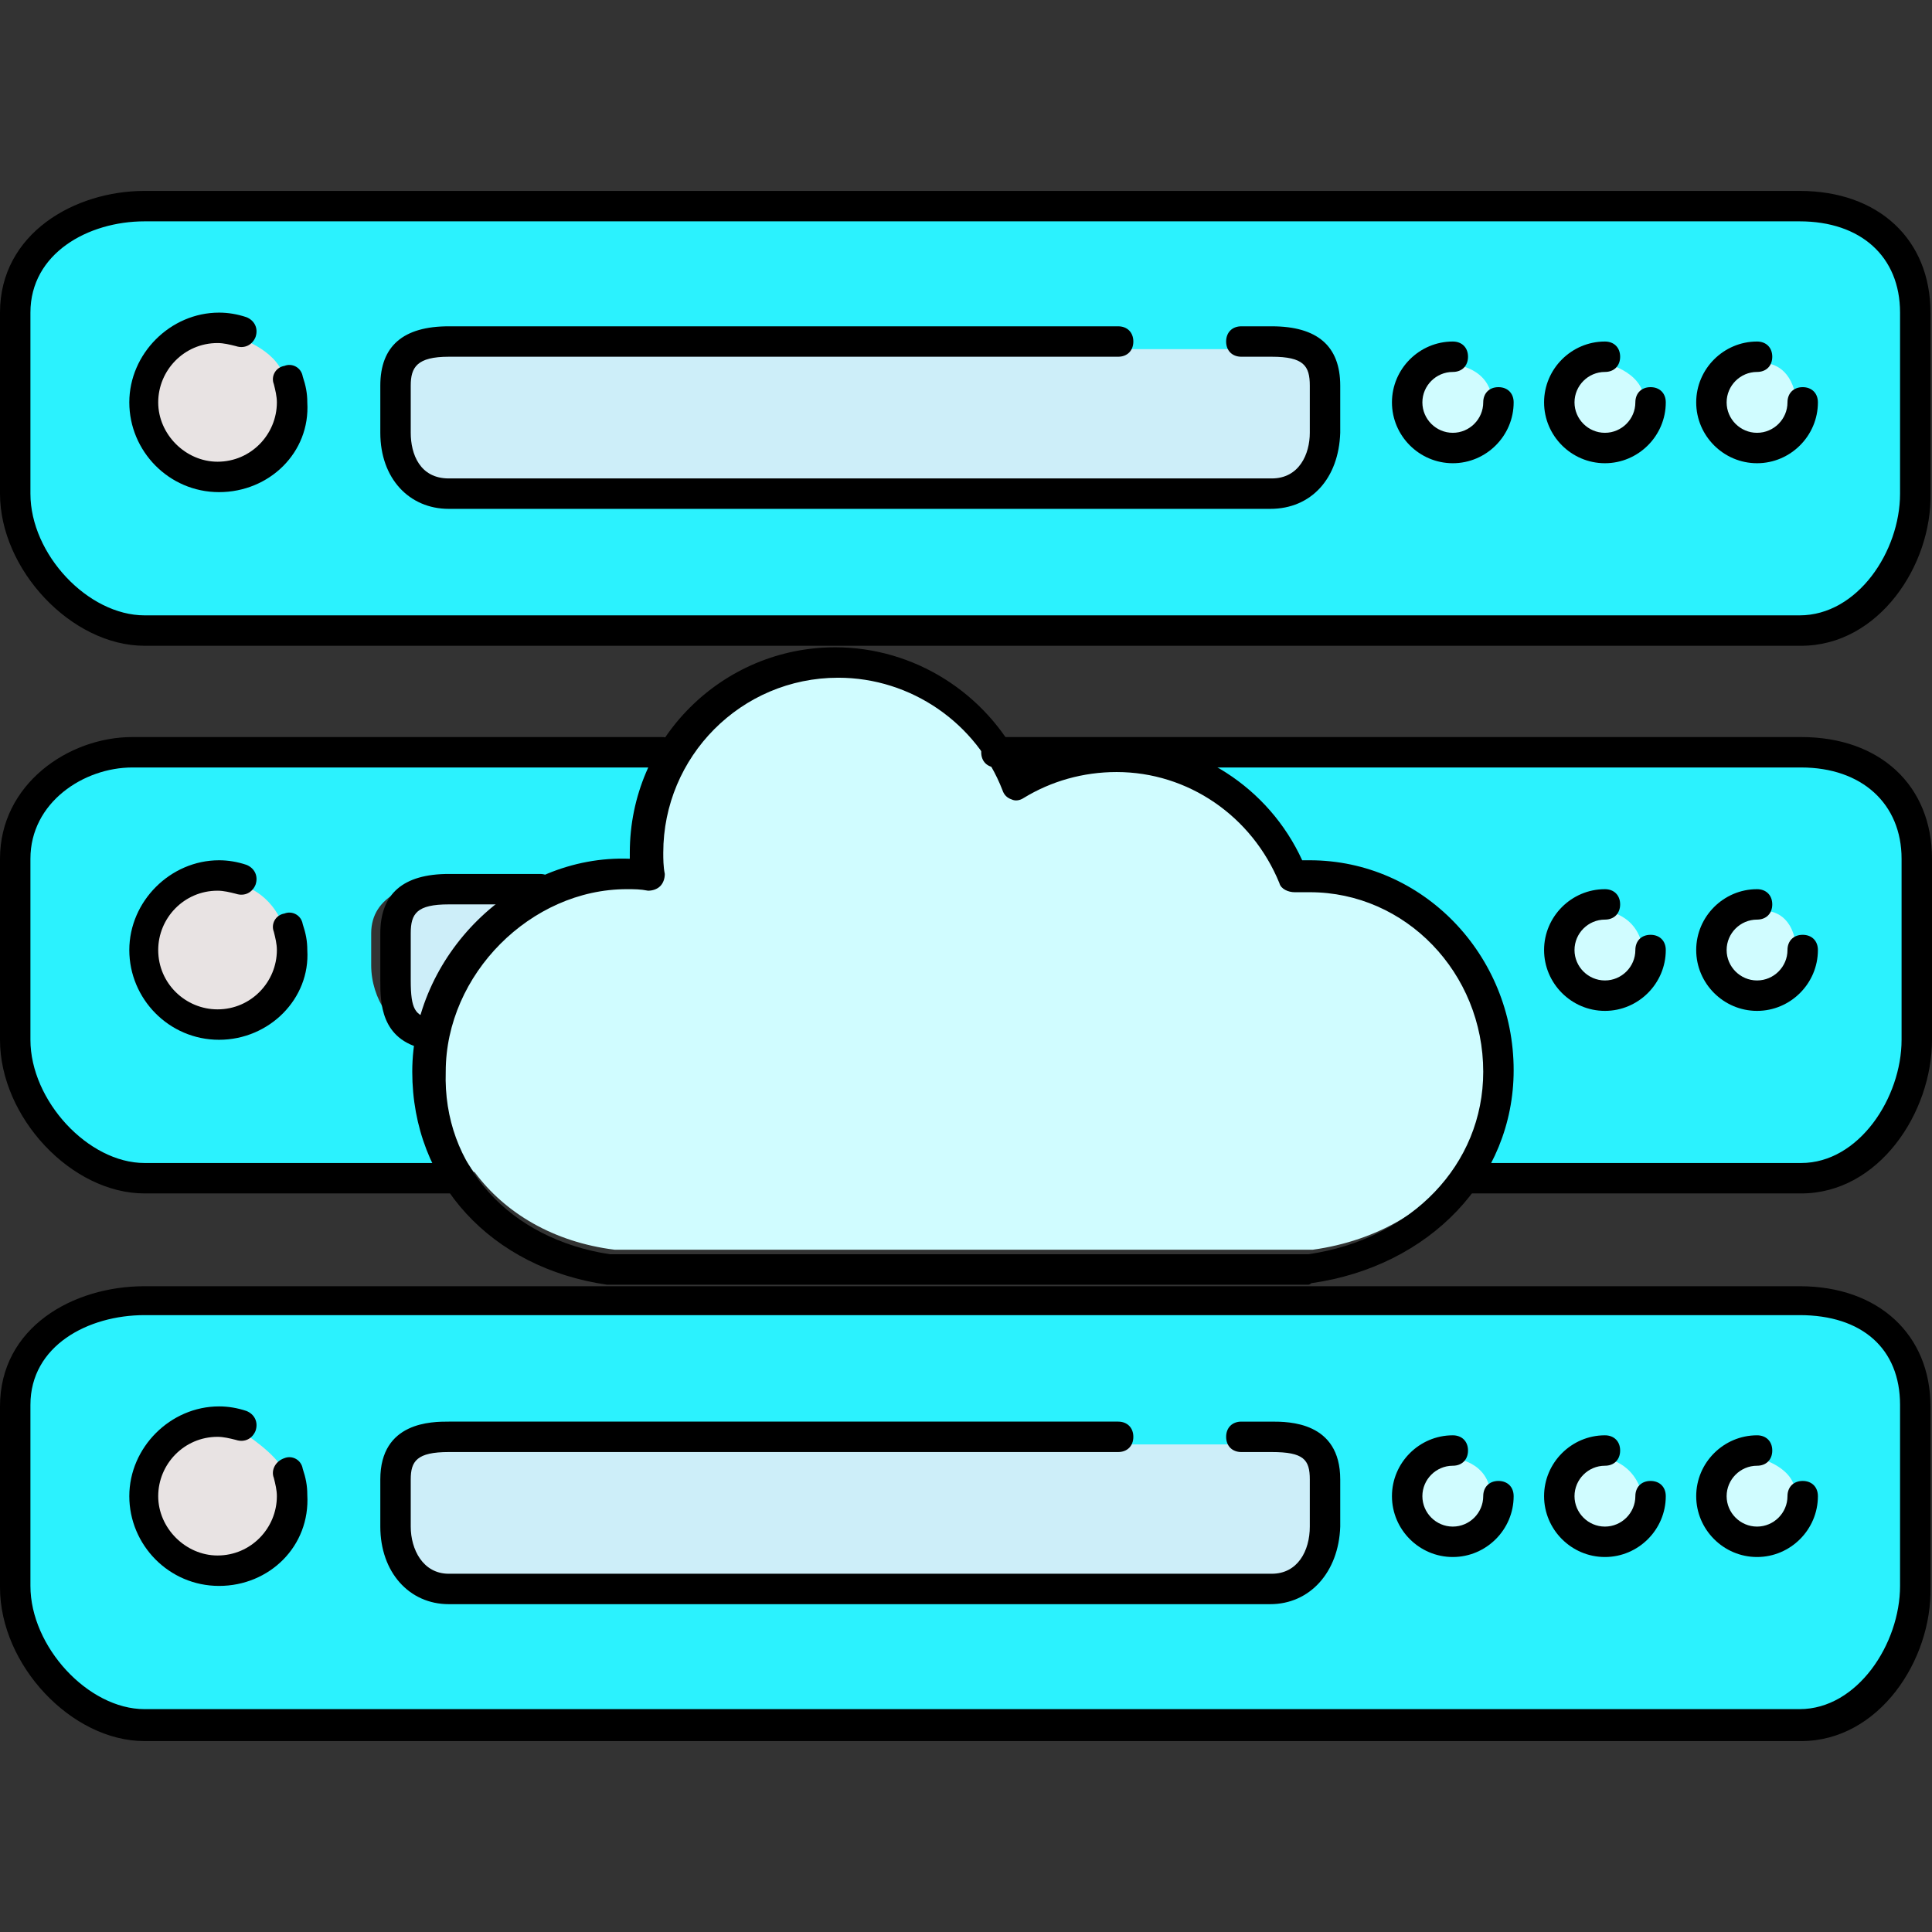 <!DOCTYPE svg PUBLIC "-//W3C//DTD SVG 1.1//EN" "http://www.w3.org/Graphics/SVG/1.1/DTD/svg11.dtd">
<!-- Uploaded to: SVG Repo, www.svgrepo.com, Transformed by: SVG Repo Mixer Tools -->
<svg height="800px" width="800px" version="1.1" id="Layer_1" xmlns="http://www.w3.org/2000/svg" xmlns:xlink="http://www.w3.org/1999/xlink" viewBox="0 0 508 508" xml:space="preserve" fill="#000000">
<rect x="0" y="0" width="508" height="508" fill="#333333" stroke="none"/>
<g id="SVGRepo_bgCarrier" stroke-width="0"/>
<g id="SVGRepo_tracerCarrier" stroke-linecap="round" stroke-linejoin="round"/>
<g id="SVGRepo_iconCarrier"> <path style="fill:#2bf2fe;" d="M473.6,55.8H38c-15.6,0-32,8.8-32,26v47.6c0,16.4,15.6,34,32,34h435.2c17.2,0,28.4-18.8,28.4-34V81.8 C502,65.8,490,55.8,473.6,55.8z"/> <path style="fill:#CDEEF9;" d="M102,101.4v8.4c0,7.6,8,18,16,18h216.4c7.6,0,12-10,12-18v-8.4c0-7.6-4-9.6-12-9.6h-8h-32h-176 C110,91.8,102,93.8,102,101.4z"/> <path style="fill:#E8E3E3;" d="M74.8,100.2C74,92.6,63.2,89,63.2,89c-1.6-0.4-3.6-0.8-5.2-0.8c-9.6,0-17.6,8-17.6,17.6 s8,17.6,17.6,17.6s17.6-8,17.6-17.6c0-0.8-0.4-2-0.4-3.2C74.8,101.8,74.8,101,74.8,100.2z"/> <g> <path style="fill:#d0fcff;" d="M463.2,95.4c-0.4,0-0.8,0-0.8,0c-6,0-10.4,4.4-10.4,10s4.4,10,10,10c2.8,0,6-1.2,8-3.6 c1.6-2,2.4-4,2.4-6.4C471.2,97,466.4,95.4,463.2,95.4z"/> <path style="fill:#d0fcff;" d="M421.6,95.4c-5.2,0-9.6,4.4-9.6,10s4.4,10,10,10c2.8,0,5.6-1.2,7.6-3.2s2.8-4.4,2.8-6.8 C432,97.4,421.6,95.4,421.6,95.4z"/> <path style="fill:#d0fcff;" d="M382,95.8c-5.6,0-10,4.4-10,10s4.4,10,10,10c2.8,0,5.6-1.2,7.6-3.2s2.8-4.4,2.8-6.8 C392,96.6,382.4,95.8,382,95.8z"/> </g> <path style="fill:#2bf2fe;" d="M174.4,199.8H38c-15.6,0-32,8.8-32,26v47.6c0,16.8,15.6,34.4,32,34.4h78.4c-4-8-6.4-16.8-6.4-26 c0-2.8,0.4-6,0.8-8.8c-7.6-2-13.2-10.4-13.2-19.2v-8.4c0-10,10.4-13.6,20-13.6h28c0.4,0,1.2-0.8,1.2-0.4c4.8-1.6,10.4-3.2,15.6-3.2 c0.4,0,0.4-0.4,0.8-0.4c1.2,0,2.4,0,3.6,0c0-1.2,0-2.4,0-3.6c0-2,0-2.8,0.4-4.8C168.4,211.8,170.8,203.8,174.4,199.8z"/> <path style="fill:#CC9999;" d="M264.4,199.8c0.8,0,1.6,1.6,2,3.2c0.4,0.4,0.4,0.4,0.8,0.8l0.4,0.4c4.4-2.4,9.2-4.4,14.4-4.4H264.4z"/> <path style="fill:#2bf2fe;" d="M340.8,229c0.8,0,1.2-0.4,1.6-0.4c0.4,0,1.2-0.4,1.6-0.4c28.4,0,51.6,24.4,51.6,53.6 c0,9.2-2.4,18-6.8,26h84.8c17.2,0,28.4-18.8,28.4-34.4v-47.6c0-16-12-26-28.4-26H304C320,199.8,334,213.4,340.8,229z"/> <path style="fill:#E8E3E3;" d="M63.6,232.6c-2-0.8-4-0.8-5.6-0.8c-9.6,0-17.6,8-17.6,17.6S48.4,267,58,267s17.6-8,17.6-17.6 c0-2-0.4-3.6-0.8-5.2C71.2,234.2,63.6,233,63.6,232.6z"/> <g> <path style="fill:#d0fcff;" d="M462,259.8c2.8,0,6-1.2,8-3.6c1.6-2,2.4-4,2.4-6.4c-0.8-9.2-6-10.4-9.2-10.4c-0.4,0-0.8,0-0.8,0 c-6,0-10.4,4.4-10.4,10S456.4,259.8,462,259.8z"/> <path style="fill:#d0fcff;" d="M422,259.8c3.2,0,6-1.2,8-3.6c1.6-2,2.4-4,2-6.4c-1.2-9.6-10-10.4-10.4-10.4c-5.6,0-10,4.4-10,10 C412,255,416.4,259.8,422,259.8z"/> </g> <path style="fill:#2bf2fe;" d="M473.6,343.8H334H38c-15.6,0-32,8.4-32,25.6V417c0,16.8,15.6,34.4,32,34.4h435.2 c17.2,0,28.4-18.8,28.4-34.4v-47.6C502,353,490.4,343.8,473.6,343.8z"/> <path style="fill:#CDEEF9;" d="M102,389v8.4c0,7.6,8.4,18.4,16,18.4h216.4c7.6,0,12-10.4,12-18.4V389c0-7.6-4-9.2-12-9.2h-8h-32 h-176C110,379.8,102,381.8,102,389z"/> <path style="fill:#E8E3E3;" d="M74.8,387.8c-0.4-3.6-7.2-8.8-11.6-11.6c-1.6-0.4-3.6-0.8-5.2-0.8c-9.6,0-17.6,8-17.6,17.6 s8,17.6,17.6,17.6s17.6-8,17.6-17.6c0-1.2-0.4-2.4-0.4-3.6C74.8,389,74.8,388.6,74.8,387.8z"/> <g> <path style="fill:#d0fcff;" d="M462,383.4c-5.6,0-10,4.8-10,10c0,5.6,4.4,10,10,10s10-4.4,10-10.4 C472.4,386.2,463.2,383.4,462,383.4z"/> <path style="fill:#d0fcff;" d="M421.6,383.4c-5.2,0-10,4.4-10,10s4.4,10,10,10c3.2,0,6.8-1.6,8.8-4c0.8-1.2,2-3.2,1.6-5.6 C430,384.2,422,383.4,421.6,383.4z"/> <path style="fill:#d0fcff;" d="M382,383.4c-5.6,0-10,4.4-10,10s4.4,10,10,10c2.8,0,5.6-1.2,7.6-3.2c1.6-2,2.8-4.4,2.4-6.8 C391.6,384.2,382.4,383.4,382,383.4z"/> </g> <path style="fill:#CDEEF9;" d="M139.2,235.8h-21.6c-7.6,0-16,2-16,9.6v8.4c0,6.8,4.4,14,10,15.6C115.6,254.6,126,239.8,139.2,235.8z "/> <path style="fill:#d0fcff;" d="M344,232.2c-0.4,0-1.2,0-1.6,0c-0.8,0-1.6,0-2.8,0c-0.8,0-1.6-0.4-2-1.2 c-7.6-18.4-24.8-30.4-44.4-30.4c-7.6,0-15.2,2-22,5.2c-1.2,0.8-2.4,1.2-3.6,2c-0.4,0.4-1.2,0.4-1.6,0.4c-0.4,0-1.2-0.8-1.2-1.2 c-7.2-18.4-25.2-30.8-44.8-30.8c-26.4,0-48,21.6-48,48c0,2,0,3.6,0.4,5.6c0,0.8,0,1.2-0.4,1.6s-1.2,0.8-1.6,0.4 c-2-0.4-4-0.4-5.6-0.4c-0.8,0-2,0-2.8,0c-6,0.4-11.6,1.6-16.8,4c-12.8,5.6-22.8,16.4-27.2,29.6c-1.6,4.8-2.4,9.6-2.4,14.8 c0,9.2,2.4,18,6.8,25.2c0.4,0.8,1.2,1.6,1.6,2.4c0.4,0.4,0.4,0.8,0.8,0.8c8,10.8,20.8,18.4,36.8,20.4h183.6 c17.2-2.4,30.8-10.8,39.2-22.4c5.6-7.6,8.4-16.8,8.4-26.4C391.6,253.8,370.4,232.2,344,232.2z"/> <path d="M473.6,169.8H278l0,0H38c-19.2,0-38-20-38-40V82.2c0-20.8,19.6-32,38-32h435.2c20.8,0,34.4,12.8,34.4,32v47.6 C508,148.6,494,169.8,473.6,169.8z M278,161.8h195.2c15.2,0,26.4-16.8,26.4-32V82.2c0-14.8-10.4-24-26.4-24H38c-14.8,0-30,8.4-30,24 v47.6c0,16,15.2,32,30,32H278L278,161.8z"/> <path d="M334,133.8H118c-10.4,0-18-8-18-20v-12.4c0-10.4,6-15.6,18-15.6h176c2.4,0,4,1.6,4,4s-1.6,4-4,4H118c-8.4,0-10,2.8-10,7.6 v12.4c0,5.6,2.4,12,10,12h216.4c7.2,0,10-6.4,10-12v-12.4c0-5.2-1.6-7.6-10-7.6h-8c-2.4,0-4-1.6-4-4s1.6-4,4-4h8 c12,0,18,5.2,18,15.6v12.4C352,125.8,344.8,133.8,334,133.8z"/> <path d="M57.6,129.4c-13.2,0-23.6-10.8-23.6-23.6s10.8-23.6,23.6-23.6c2.4,0,4.8,0.4,7.2,1.2c2,0.8,3.2,2.8,2.4,5.2 c-0.8,2-2.8,3.2-5.2,2.4c-1.6-0.4-3.2-0.8-4.8-0.8c-8.8,0-15.6,7.2-15.6,15.6s7.2,15.6,15.6,15.6c8.8,0,15.6-7.2,15.6-15.6 c0-1.6-0.4-3.2-0.8-4.8c-0.8-2,0.4-4.4,2.8-4.8c2-0.8,4.4,0.4,4.8,2.8c0.8,2.4,1.2,4.4,1.2,6.8C81.6,119,70.8,129.4,57.6,129.4z"/> <path d="M462,121.8c-8.8,0-16-7.2-16-16s7.2-16,16-16c2.4,0,4,1.6,4,4s-1.6,4-4,4c-4.4,0-8,3.6-8,8s3.6,8,8,8s8-3.6,8-8 c0-2.4,1.6-4,4-4s4,1.6,4,4C478,114.6,470.8,121.8,462,121.8z"/> <path d="M422,121.8c-8.8,0-16-7.2-16-16s7.2-16,16-16c2.4,0,4,1.6,4,4s-1.6,4-4,4c-4.4,0-8,3.6-8,8s3.6,8,8,8s8-3.6,8-8 c0-2.4,1.6-4,4-4s4,1.6,4,4C438,114.6,430.8,121.8,422,121.8z"/> <path d="M382,121.8c-8.8,0-16-7.2-16-16s7.2-16,16-16c2.4,0,4,1.6,4,4s-1.6,4-4,4c-4.4,0-8,3.6-8,8s3.6,8,8,8s8-3.6,8-8 c0-2.4,1.6-4,4-4s4,1.6,4,4C398,114.6,390.8,121.8,382,121.8z"/> <path d="M118,313.8H38c-19.2,0-38-20-38-40.4v-47.6c0-19.6,18-32,34.8-32H174c2.4,0,4,1.6,4,4s-1.6,4-4,4H34.8 C22,201.8,8,211,8,225.8v47.6c0,16,15.2,32.4,30,32.4h80c2.4,0,4,1.6,4,4S120.4,313.8,118,313.8z"/> <path d="M473.6,313.8H386c-2.4,0-4-1.6-4-4s1.6-4,4-4h87.6c15.2,0,26.4-17.2,26.4-32.4v-47.6c0-14.4-10.4-24-26.4-24H262 c-2.4,0-4-1.6-4-4s1.6-4,4-4h211.6c20.8,0,34.4,12.8,34.4,32v47.6C508,292.6,494,313.8,473.6,313.8z"/> <path d="M57.6,273.4c-13.2,0-23.6-10.8-23.6-23.6s10.8-23.6,23.6-23.6c2.4,0,4.8,0.4,7.2,1.2c2,0.8,3.2,2.8,2.4,5.2 c-0.8,2-2.8,3.2-5.2,2.4c-1.6-0.4-3.2-0.8-4.8-0.8c-8.8,0-15.6,7.2-15.6,15.6c0,8.8,7.2,15.6,15.6,15.6c8.8,0,15.6-7.2,15.6-15.6 c0-1.6-0.4-3.2-0.8-4.8c-0.8-2,0.4-4.4,2.8-4.8c2-0.8,4.4,0.4,4.8,2.8c0.8,2.4,1.2,4.4,1.2,6.8C81.6,262.6,70.8,273.4,57.6,273.4z"/> <path d="M462,265.8c-8.8,0-16-7.2-16-16s7.2-16,16-16c2.4,0,4,1.6,4,4s-1.6,4-4,4c-4.4,0-8,3.6-8,8s3.6,8,8,8s8-3.6,8-8 c0-2.4,1.6-4,4-4s4,1.6,4,4C478,258.6,470.8,265.8,462,265.8z"/> <path d="M422,265.8c-8.8,0-16-7.2-16-16s7.2-16,16-16c2.4,0,4,1.6,4,4s-1.6,4-4,4c-4.4,0-8,3.6-8,8s3.6,8,8,8s8-3.6,8-8 c0-2.4,1.6-4,4-4s4,1.6,4,4C438,258.6,430.8,265.8,422,265.8z"/> <path d="M473.6,457.8H38c-19.2,0-38-20-38-40.4v-47.6c0-20.8,19.2-31.6,38-31.6h435.2c20.8,0,34.4,12.8,34.4,31.6v47.6 C508,436.6,494,457.8,473.6,457.8z M38,345.8c-14.8,0-30,8-30,23.6V417c0,16,15.2,32.4,30,32.4h435.2c15.2,0,26.4-17.2,26.4-32.4 v-47.6c0-14.8-10-23.6-26.4-23.6H38z"/> <path d="M334,421.8H118c-10.4,0-18-8.4-18-20.4V389c0-15.2,13.6-15.2,18-15.2h176c2.4,0,4,1.6,4,4s-1.6,4-4,4H118 c-8.4,0-10,2.4-10,7.2v12.4c0,6,3.2,12.4,10,12.4h216.4c6.8,0,10-6,10-12.4V389c0-5.2-1.6-7.2-10-7.2h-8c-2.4,0-4-1.6-4-4s1.6-4,4-4 h8c4.4,0,18,0,18,15.2v12.4C352,413.4,344.4,421.8,334,421.8z"/> <path d="M57.6,417C44.4,417,34,406.2,34,393.4s10.8-23.6,23.6-23.6c2.4,0,4.8,0.4,7.2,1.2c2,0.8,3.2,2.8,2.4,5.2 c-0.8,2-2.8,3.2-5.2,2.4c-1.6-0.4-3.2-0.8-4.8-0.8c-8.8,0-15.6,7.2-15.6,15.6S48.8,409,57.2,409c8.8,0,15.6-7.2,15.6-15.6 c0-1.6-0.4-3.2-0.8-4.8c-0.8-2,0.4-4.4,2.8-5.2c2-0.8,4.4,0.4,4.8,2.8c0.8,2.4,1.2,4.4,1.2,6.8C81.6,406.6,70.8,417,57.6,417z"/> <path d="M462,409.4c-8.8,0-16-7.2-16-16s7.2-16,16-16c2.4,0,4,1.6,4,4s-1.6,4-4,4c-4.4,0-8,3.6-8,8s3.6,8,8,8s8-3.6,8-8 c0-2.4,1.6-4,4-4s4,1.6,4,4C478,402.2,470.8,409.4,462,409.4z"/> <path d="M422,409.4c-8.8,0-16-7.2-16-16s7.2-16,16-16c2.4,0,4,1.6,4,4s-1.6,4-4,4c-4.4,0-8,3.6-8,8s3.6,8,8,8s8-3.6,8-8 c0-2.4,1.6-4,4-4s4,1.6,4,4C438,402.2,430.8,409.4,422,409.4z"/> <path d="M382,409.4c-8.8,0-16-7.2-16-16s7.2-16,16-16c2.4,0,4,1.6,4,4s-1.6,4-4,4c-4.4,0-8,3.6-8,8s3.6,8,8,8s8-3.6,8-8 c0-2.4,1.6-4,4-4s4,1.6,4,4C398,402.2,390.8,409.4,382,409.4z"/> <path d="M344,337.8H160h-0.4c-30.4-4.4-51.2-26.8-51.2-56c0-30.4,26.8-57.2,57.2-56c0-0.4,0-1.2,0-1.6c0-30,24.4-54,54-54 c20.8,0,39.6,12,48.8,30.4c7.6-4,16-6,24.8-6c21.2,0,40.4,12.4,49.2,31.6h0.4c0.4,0,0.8,0,1.6,0c29.6,0,53.6,24.8,53.6,55.2 c0,28.4-22,51.6-53.2,56C344.4,337.8,344,337.8,344,337.8z M160.4,329.8H344c27.2-4,46-23.6,46-48c0-26-20.4-47.2-45.6-47.2 c-0.8,0-1.6,0-2.4,0c-0.8,0-1.2,0-1.6,0c-1.6,0-3.6-0.8-4-2.4c-7.2-17.6-24-29.2-42.8-29.2c-8.8,0-17.2,2.4-24.4,6.8 c-1.2,0.8-2.4,0.8-3.2,0.4c-1.2-0.4-2-1.2-2.4-2.4c-6.8-17.6-24-29.6-43.2-29.6c-25.6,0-46,20.8-46,46c0,1.6,0,3.6,0.4,5.6 c0,1.2-0.4,2.4-1.2,3.2c-0.8,0.8-2,1.2-3.2,1.2c-2-0.4-3.6-0.4-5.6-0.4c-25.2,0-47.6,22.4-47.6,48 C116.4,306.6,134,325.8,160.4,329.8z"/> <path d="M112.4,275.8c-0.4,0-0.4,0-0.8,0c-11.6-2.4-11.6-12.4-11.6-18v-12.4c0-10.4,6-15.6,18-15.6h24c2.4,0,4,1.6,4,4s-1.6,4-4,4 h-24c-8.4,0-10,2.4-10,7.6v12.4c0,7.6,1.2,9.2,5.2,10c2,0.4,3.6,2.4,3.2,4.8C116,274.2,114.4,275.8,112.4,275.8z"/> </g>
</svg>